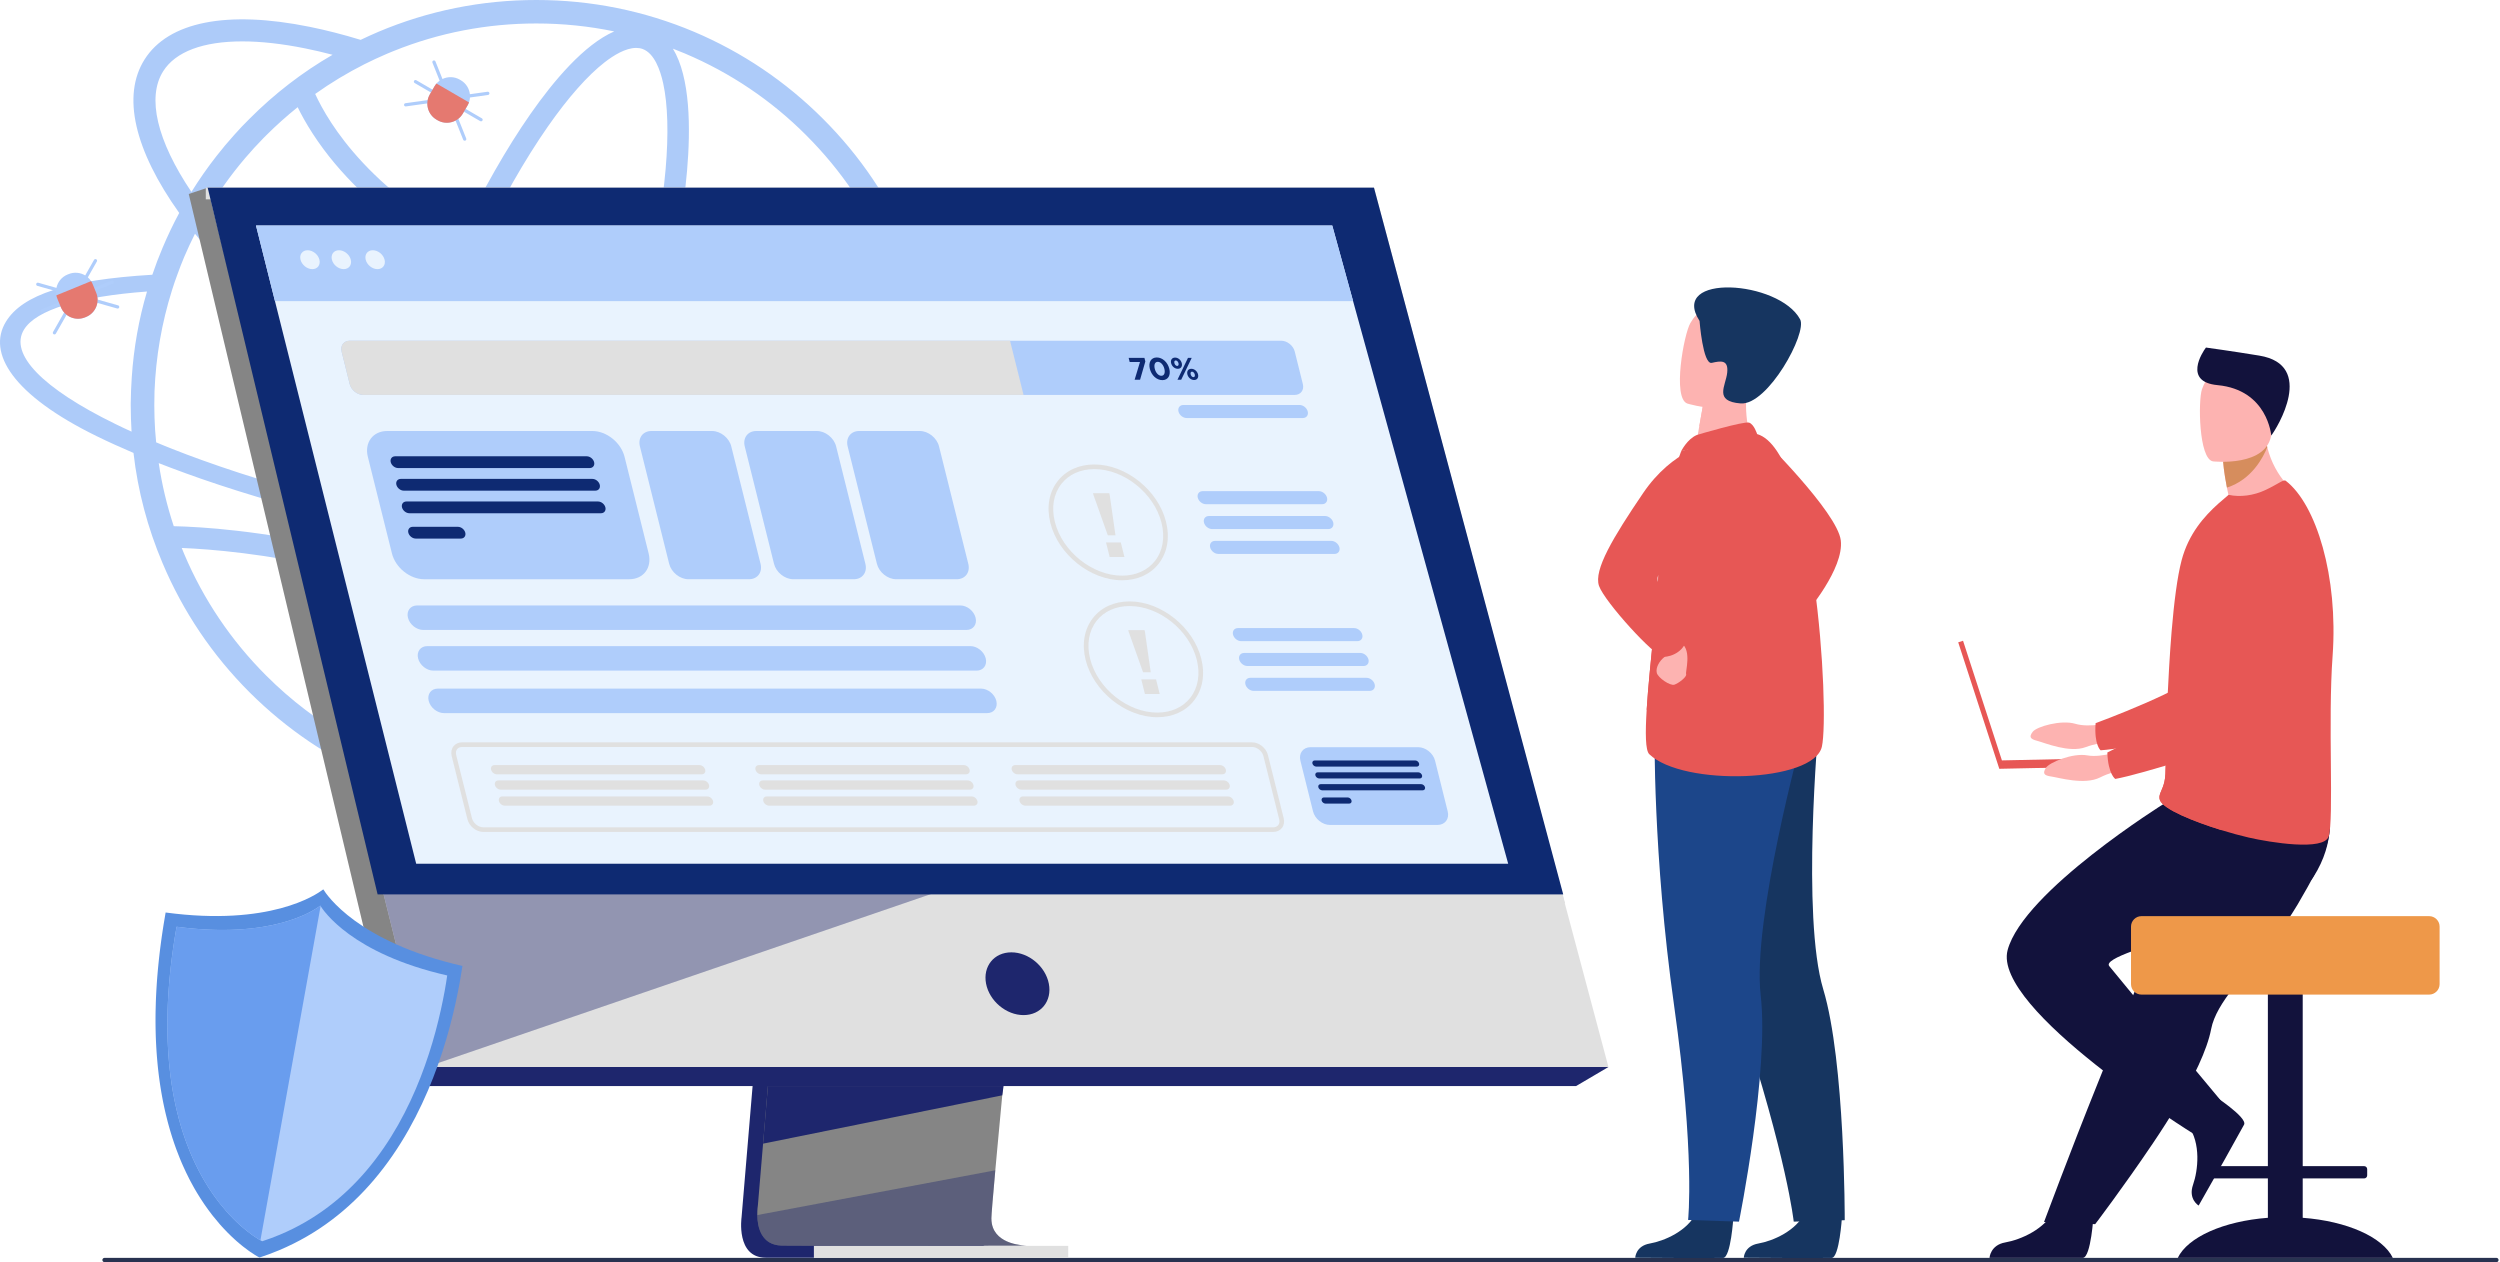 <svg fill="none" height="364" viewBox="0 0 721 364" width="721" xmlns="http://www.w3.org/2000/svg"><path d="m719.973 364h-689.831c-.338 0-.617-.279-.617-.616 0-.338.276-.617.617-.617h689.828c.337 0 .616.276.616.617.003.337-.275.616-.613.616z" fill="#283250"/><path d="m284.167 140.514-9.054-.207c2.909 3.771 3.561 7.244 1.751 10.182-1.81 2.997-6.145 5.463-12.618 7.332 4.899-13.031 7.362-26.777 7.362-40.881 0-15.792-3.089-31.112-9.205-45.511-5.876-13.923-14.31-26.453-25.056-37.169-10.746-10.746-23.246-19.18-37.169-25.085-14.428-6.086-29.748-9.175-45.511-9.175-15.795 0-31.112 3.089-45.54 9.175-1.722.741-3.444 1.515-5.106 2.315-.007.003-.01.006-.016.006-5.031-1.535-9.93-2.794-14.655-3.751-23.859-4.843-40.792-1.495-47.669 9.424-6.545 10.385-2.981 26.017 10.005 44.245 0 .003-.003.007-.003.01-1.751 3.236-3.325 6.561-4.781 10.005-1.099 2.584-2.079 5.165-2.968 7.808-24.403 1.456-37.464 5.748-42.216 13.526-5.522 9.054 2.02 21.206 26.154 33.024 3.325 1.634 6.886 3.237 10.628 4.84 1.246 10.956 4.066 21.613 8.401 31.824 5.879 13.924 14.31 26.453 25.056 37.199 10.746 10.716 23.246 19.15 37.169 25.056 14.428 6.086 29.748 9.172 45.54 9.172 15.763 0 31.083-3.089 45.511-9.172 13.923-5.909 26.423-14.34 37.169-25.056 10.451-10.451 18.734-22.623 24.581-36.1 11.903-2.463 19.743-6.322 22.858-11.431 2.171-3.532 1.902-7.45-.619-11.605zm-27.939 19.147c-7.925 1.426-17.812 2.256-29.361 2.374-17.92.22-38.5-1.197-60.188-4.056 1.826-3.975 3.613-8.057 5.358-12.231 6.729 2.252 13.261 4.036 19.491 5.299 7.135 1.449 13.648 2.164 19.462 2.164 13.624 0 23.386-3.935 28.207-11.585.793-1.26 1.439-2.597 1.938-4.011h-6.946c-.114.21-.236.42-.364.623-3.58 5.686-11.585 8.621-22.819 8.618-5.375 0-11.493-.672-18.216-2.036-5.859-1.191-12.008-2.86-18.343-4.962 1.672-4.184 3.299-8.45 4.869-12.779 4.234-11.673 7.86-23.245 10.792-34.358 13.362 1.971 27.705 2.958 42.944 2.958 9.486 0 19.327-.384 29.489-1.148 1.508 7.316 2.272 14.802 2.272 22.406-.003 14.819-2.885 29.188-8.585 42.724zm-144.704 57.975c-3.378-1.226-5.093-6.073-5.936-9.926-1.334-6.086-1.574-14.638-.698-24.725.443-5.102 1.157-10.526 2.118-16.199 13.848 3.689 27.558 8.438 40.911 14.156-3.007 5.185-6.047 9.995-9.09 14.353-5.794 8.306-11.461 14.714-16.386 18.531-3.118 2.413-7.542 5.033-10.919 3.81zm39.451-42.124c-13.976-6.024-28.345-10.998-42.855-14.841.511-2.633 1.072-5.312 1.682-8.034 4.037.918 8.129 1.807 12.271 2.659 12.126 2.479 24.223 4.588 36.063 6.29-2.344 4.853-4.738 9.506-7.161 13.926zm-26.233-24.606c-4.686-.964-9.303-1.971-13.841-3.017 2.134-8.89 4.761-18.157 7.824-27.601 15.926 9.792 32.122 17.754 47.458 23.407-1.924 4.594-3.898 9.073-5.918 13.405-11.648-1.672-23.564-3.745-35.523-6.194zm-38.897-119.994c1.013 2.079 2.417 4.656 4.306 7.575 8.05 12.444 18.685 21.462 26.187 26.836 4.309 3.086 8.906 5.948 13.779 8.578-4.446 9.693-8.683 20.035-12.578 30.774-.725 2.004-1.433 4.001-2.122 5.998-23.265-15.143-42.963-32.523-55.886-49.341-.003-.003-.003-.003-.006-.007 3.233-5.519 6.945-10.742 11.1-15.638 1.722-2.02 3.502-3.978 5.375-5.88.266-.266.505-.505.771-.77 2.889-2.886 5.922-5.594 9.077-8.126zm99.485-16.783c3.378 1.226 5.093 6.073 5.936 9.926 1.334 6.086 1.574 14.638.698 24.725-.961 11.041-3.171 23.584-6.463 36.939-3.974-.682-7.857-1.456-11.638-2.325-13.061-3.004-24.967-7.112-35.601-12.274 6.345-13.231 13.054-25.033 19.76-34.647 5.794-8.306 11.46-14.713 16.386-18.53 2.57-1.99 6.027-4.122 9.056-4.122.65-.003 1.273.092 1.866.308zm-13.277 75.2c3.87.898 7.844 1.695 11.91 2.404-2.856 10.745-6.375 21.937-10.474 33.237-1.58 4.355-3.216 8.644-4.899 12.848-15.395-5.654-31.735-13.737-47.803-23.725.83-2.426 1.686-4.863 2.571-7.303 3.807-10.499 7.939-20.602 12.274-30.066 10.923 5.293 23.101 9.513 36.421 12.605zm60.487-50.289c10.123 10.123 18.081 21.908 23.633 35.031 1.98 4.689 3.623 9.48 4.925 14.356-25.39 1.856-48.656 1.272-69.455-1.738 3.298-13.484 5.522-26.171 6.496-37.376 1.075-12.372.944-27.03-4.073-35.277 1.164.446 2.322.912 3.473 1.4 13.119 5.551 24.905 13.48 35.001 23.603zm-77.873-32.27c7.631 0 15.137.767 22.472 2.292-8.654 3.768-17.488 14.251-24.193 23.865-6.864 9.837-13.717 21.882-20.19 35.359-4.368-2.374-8.499-4.935-12.379-7.69-12.874-9.132-20.586-18.698-24.787-25.111-2.23-3.407-3.735-6.306-4.696-8.388 4.519-3.213 9.27-6.086 14.238-8.591h.003c2.023-1.02 4.086-1.977 6.178-2.873.151-.066.301-.131.456-.197.036-.016.072-.03.104-.046.446-.19.896-.374 1.345-.554.121-.049.243-.095.361-.144 13.034-5.25 26.869-7.922 41.087-7.922zm-107.614 13.786c3.581-5.686 11.585-8.618 22.82-8.618 5.375 0 11.493.672 18.216 2.036 2.551.518 5.161 1.125 7.811 1.823.003 0 .003 0 .006.003-8.726 5.047-16.74 11.221-23.951 18.462-1.515 1.486-2.968 3.027-4.394 4.63-1.781 1.961-3.473 4.007-5.106 6.086-2.614 3.325-5.017 6.798-7.244 10.362-.003.003-.003.007-.007.01-9.926-14.746-12.91-27.246-8.152-34.795zm6.083 53.515c.981-2.256 1.99-4.483 3.089-6.65 0-.003.003-.003.003-.007 13.605 17.006 33.66 34.391 57.093 49.472-3.322 10.113-6.159 20.052-8.444 29.574-17.048-4.125-32.847-8.791-46.692-13.785-2.909-1.04-5.729-2.109-8.431-3.178-1.603-.623-3.178-1.275-4.722-1.928-.236-2.374-.416-4.781-.475-7.184-.029-1.158-.059-2.286-.059-3.443 0-1.335.029-2.702.059-4.037.387-10.005 2.079-19.773 5.047-29.214.505-1.603 1.04-3.178 1.633-4.752.594-1.633 1.216-3.266 1.899-4.87zm-19.858 48.213c-21.049-10.273-30.666-20.186-26.361-27.223 3.473-5.699 16.12-9.559 35.477-10.985-2.374 8.014-3.83 16.297-4.394 24.698-.177 2.492-.266 4.988-.298 7.513v.652c0 2.525.089 5.047.236 7.542-1.603-.711-3.148-1.456-4.66-2.197zm15.969 12.618c2.85 1.069 5.758 2.138 8.759 3.178 13.782 4.778 29.233 9.214 45.763 13.153-.6 2.679-1.154 5.315-1.662 7.915-1.351-.328-2.702-.649-4.053-.957-22.849-5.201-39.996-6.26-47.944-6.437-1.968-5.929-3.417-11.995-4.332-18.186 1.154.443 2.312.888 3.469 1.334zm3.889 24.909c-.249-.59-.489-1.181-.728-1.774 8.477.341 24.194 1.626 44.268 6.194 1.436.328 2.873.669 4.305 1.02-1.033 6.027-1.797 11.785-2.266 17.196-.892 10.253-.954 22.078 1.906 30.522-8.707-4.903-16.688-10.962-23.853-18.127-10.123-10.126-18.081-21.911-23.633-35.031zm144.404 58.631c-13.599 5.758-27.998 8.67-42.869 8.67-11.457 0-22.652-1.728-33.404-5.155 8.149-4.273 16.337-14.081 22.642-23.118 3.253-4.663 6.503-9.821 9.71-15.389 18.501 8.378 36.287 18.668 52.997 30.66-2.948 1.574-5.974 3.02-9.076 4.332zm35.001-23.6c-6.089 6.105-12.795 11.411-20.036 15.881-17.553-12.828-36.306-23.81-55.843-32.697 2.685-4.922 5.332-10.119 7.919-15.546 17.884 2.371 35.077 3.791 50.774 4.161 4.096.118 8.077.118 11.933.089 10.004-.118 18.911-.712 26.541-1.781-5.348 11.07-12.503 21.105-21.288 29.893z" fill="#adcbf9"/><path d="m507.853 125.99s22.022 21.675 23.029 29.847c1.007 8.171-9.988 20.957-9.988 20.957z" fill="#e75755"/><path d="m499.904 351.106s-.715 11.523-2.945 11.687c-.295.023-11.306.023-11.306.023l-14.054-.082s.091-3.388 4.2-4.102c4.109-.715 10.985-3.604 13.474-9.034 2.617-5.709 10.631 1.508 10.631 1.508z" fill="#163560"/><path d="m531.21 351.106s-.715 11.523-2.945 11.687c-.295.023-11.306.023-11.306.023l-14.055-.082s.092-3.388 4.201-4.102c4.109-.715 10.985-3.604 13.474-9.034 2.617-5.709 10.631 1.508 10.631 1.508z" fill="#163560"/><path d="m484.338 227.273s3.676 23.508 17.389 65.241c13.713 41.734 15.583 59.805 15.583 59.805l14.71-.413s.124-45.61-6.195-66.596c-6.318-20.987-1.364-75.656-1.364-75.656z" fill="#163560"/><path d="m477.18 210.946s-.522 35.428 5.61 78.926c6.129 43.497 4.053 61.962 4.053 61.962l14.681.489s8.771-43.514 6.256-65.288c-2.515-21.773 12.015-74.708 12.015-74.708z" fill="#1c468a"/><path d="m505.6 128.04-6.926 5.128-10.008-2.105c.138-.912.8-4.696 1.4-8.122.037-.204.073-.404.109-.601.515-2.915.96-5.42.96-5.42l9.346-4.66 3.486-1.738c-.01.063-.269 3.237-.305 3.699-.656 8.231 1.938 13.819 1.938 13.819z" fill="#fdb3b1"/><path d="m489.368 125.452c.22-.092 13.612-4.043 15.068-3.564s2.315 3.295 2.315 3.295l-21.908 4.952c.003 0 1.728-3.505 4.525-4.683z" fill="#e75755"/><path d="m525.435 215.317c-2.269 10.356-40.054 11.585-49.793 2.184-1.109-1.072-1.161-6.056-.745-12.779.817-13.133 3.443-32.889 3.545-42.982.049-4.873.721-9.861 1.613-14.386 1.899-9.647 4.794-17.219 4.794-17.219s18.455-5.964 21.908-4.951c16.632 4.889 20.947 79.778 18.678 90.133z" fill="#e75755"/><path d="m474.897 204.722c.817-13.133 3.443-32.89 3.545-42.983.049-4.873.721-9.86 1.613-14.385l11.103-1.958c-.003 0 10.851 44.334-16.261 59.326z" fill="#e75755"/><path d="m480.908 186.418s.757 1.81-.833 3.024c-1.59 1.213-2.62 3.18-2.256 4.62.364 1.436 3.85 3.784 5.056 3.404 1.21-.377 3.67-2.273 3.404-3.03-.265-.758 1.653-6.657-1.292-8.926-2.941-2.269-4.079.908-4.079.908z" fill="#fdb3b1"/><path d="m493.3 127.836s-10.805 1.666-19.432 14.383c-8.628 12.713-14.304 22.163-12.714 26.748 1.591 4.58 16.075 20.474 18.573 20.474 2.499 0 6.529-1.816 6.755-5.902 0 0-10.198-15.284-8.191-17.573.859-.977 13.241-11.031 15.009-6.489 2.925 7.506 0-31.641 0-31.641z" fill="#e75755"/><path d="m502.96 114.369c-2.053 3.929-9.7 7.323-12.89 8.572.036-.203.072-.403.108-.6.515-2.915.961-5.42.961-5.42l9.345-4.66c2.066-.03 3.322.492 2.476 2.108z" fill="#fdb3b1"/><path d="m486.594 116.373s16.861 5.26 19.977-5.293c3.115-10.552 7.387-16.979-3.247-20.783s-13.923-.4-15.822 2.869c-1.895 3.272-5.213 21.567-.908 23.206z" fill="#fdb3b1"/><path d="m490.148 92.556s.974 12.667 3.522 12.094c2.548-.574 4.86-1.001 4.457 2.823-.404 3.823-3.968 8.267 3.869 8.876 7.837.61 19.284-20.32 17.163-24.249-6.126-11.326-37.881-13.353-29.011.456z" fill="#163560"/><path d="m609.138 208.33s-6.466 1.662-10.578.423c-4.112-1.24-11.188.796-12.326 2.295s-.722 2.095 1.311 2.613c2.033.519 9.238 3.591 13.973 1.811 4.735-1.778 10.909-1.843 10.909-1.843z" fill="#fdb3b1"/><path d="m665.031 152.148s-7.266 51.637-19.294 56.264c-5.935 2.282-32.172 7.456-39.93 7.974 0 0-1.902-1.541-1.436-7.82 0 0 27.485-10.09 31.391-15.579 5.81-8.169-3.607-33.366 3.685-41.035 7.287-7.67 19.57-10.969 25.584.196z" fill="#e75755"/><path d="m664.103 351.211v-11.356h17.724c.479 0 .869-.39.869-.869v-1.803c0-.479-.39-.869-.869-.869h-17.724v-64.091c0-1.797-1.472-3.269-3.269-3.269h-3.509c-1.797 0-3.269 1.472-3.269 3.269v64.091h-17.724c-.479 0-.869.39-.869.869v1.803c0 .479.39.869.869.869h17.724v11.356c-12.825.971-23.098 5.588-25.984 11.556h62.012c-2.879-5.968-13.153-10.589-25.981-11.556z" fill="#12123c"/><path d="m662.585 260.94c-2.118 3.594-4.571 6.965-7.096 10.155-7.808 9.857-16.311 17.986-17.79 25.669-.295 1.531-.76 3.181-1.373 4.919-.62 1.761-1.384 3.61-2.266 5.522-3.316 7.198-8.27 15.264-13.215 22.593-8.552 12.674-16.596 23.249-16.596 23.249l-14.749-.629c.59-1.479 7.023-18.977 15.628-40.363 3.495-8.68 7.211-17.914 10.795-26.82.479-1.191.954-2.374 1.43-3.548 1.095-2.725 2.174-5.408 3.226-8.021 8.08-20.081 14.517-36.071 14.517-36.071s32.296-12.234 35.651-4.305c2.764 6.539.511 12.939-8.162 27.65z" fill="#12123c"/><path d="m603.787 350.365s-.722 12.228-3.076 12.405c-.315.023-26.938 0-26.938 0s.213-3.698 4.551-4.453c4.339-.757 11.602-3.807 14.232-9.542 2.767-6.037 11.231 1.59 11.231 1.59z" fill="#12123c"/><path d="m637.939 315.593s10.26 6.591 9.263 8.733c-.131.285-5.8 10.437-5.8 10.437l-7.313 12.92s-3.076-1.83-1.62-5.985c1.456-4.158 2.335-11.985-1.393-17.077-3.922-5.355 6.863-9.028 6.863-9.028z" fill="#12123c"/><path d="m624.314 231.65s-40.792 25.391-45.317 42.36c-4.526 16.97 53.925 53.171 53.925 53.171s6.411-5.656 7.542-9.804c0 0-26.42-31.654-32.152-38.75-3.519-4.358 52.043-15.084 58.831-25.643 6.788-10.558 4.358-19.442 4.358-19.442z" fill="#12123c"/><path d="m700.564 264.216h-82.965c-1.66 0-3.017 1.357-3.017 3.017v16.592c0 1.659 1.357 3.017 3.017 3.017h82.965c1.659 0 3.017-1.358 3.017-3.017v-16.592c0-1.66-1.358-3.017-3.017-3.017z" fill="#ee9849"/><path d="m662.437 142.406s-16.097 8.998-25.81 6.486c0 0 2.197-3.128 6.175-5.594-.213-.944-.397-1.833-.558-2.663-.928-4.741-1.095-7.502-1.095-7.502l7.418-6.647c2.052.436 3.967.843 4.987 1.056.095.488.2.964.322 1.433 2.311 9.23 8.561 13.431 8.561 13.431z" fill="#fdb3b1"/><path d="m672.724 189.15c-1.391 18.711.439 47.164-1.138 52.092-1.364 4.253-16.881 1.725-23.075.305-2.292-.528-5.07-1.275-7.936-2.164-8.001-2.479-16.717-6.014-17.655-8.64-.032-.102-.065-.204-.085-.302 0-.003 0-.003 0-.003-.016-.066-.026-.135-.036-.197-.043-.308-.016-.6.053-.899.311-1.337 1.511-2.787 1.652-6.102.158-3.699.135-8.057.276-12.743.006-.528.013-1.105.072-1.629l.003-.194c.003-.102.003-.2.007-.298.134-5.224.41-10.72.724-16.166.2-3.424.437-6.814.702-10.061.699-8.381 1.64-15.835 2.882-20.544 2.034-7.683 6.519-12.69 10.602-16.362l2.951-2.532c3.296.721 7.191.243 10.713-1.426 3.81-1.81 5.129-3.106 5.791-2.617 8.804 6.794 15.14 27.61 13.497 50.482z" fill="#e75755"/><path d="m640.572 239.383c-8.001-2.479-16.717-6.014-17.655-8.641-.033-.101-.065-.203-.085-.301 0-.004 0-.004 0-.004 0-.065-.013-.131-.036-.196-.043-.309-.017-.6.052-.899.312-1.338 1.512-2.787 1.653-6.102.157-3.699.134-8.057.275-12.743.007-.528.013-1.105.073-1.63l.003-.193c.003-.102.003-.2.006-.299l30.221-13.703s1.741 24.354-14.507 44.711z" fill="#e75755"/><path d="m653.876 128.975c-1.099 2.774-4.385 9.316-11.628 11.657-.928-4.742-1.096-7.503-1.096-7.503l7.418-6.647c2.053.437 3.968.843 4.987 1.056.092.495.197.971.319 1.437z" fill="#d68d5d"/><path d="m638.218 133.06s15.913 1.794 16.881-8.132c.964-9.929 3.669-16.383-6.45-17.947-10.12-1.564-12.468 2.03-13.596 5.267-1.131 3.233-.951 20.091 3.165 20.812z" fill="#fdb3b1"/><path d="m655.026 125.613s-1.01-13.178-15.497-14.543c-9.922-.934-4.39-9.476-3.331-10.837 0 0 7.601 1.043 15.395 2.328 16.357 2.702 5.04 21 3.433 23.052z" fill="#12123c"/><path d="m616.789 218.456-39.435.842-11.212-34.506-1.393.453 11.85 36.477 40.242-.86z" fill="#e75755"/><path d="m612.467 216.269s-6.244 2.364-10.467 1.587c-4.224-.778-11.031 2.023-11.999 3.64-.967 1.616-.485 2.16 1.594 2.452 2.079.289 9.575 2.551 14.087.259 4.509-2.288 10.641-3.033 10.641-3.033z" fill="#fdb3b1"/><path d="m661.827 154.267s-1.528 52.125-12.975 58.047c-5.647 2.922-31.152 10.956-38.809 12.33 0 0-2.059-1.325-2.292-7.615 0 0 26.207-13.06 29.483-18.943 4.876-8.759-7.263-32.765-.863-41.193 6.401-8.427 18.246-13.06 25.456-2.626z" fill="#e75755"/><path d="m230.041 158.762-16.172 192.285s-1.696 11.658 6.974 11.677c14.255.033 70.954 0 70.954 0s-10.729-2.426-10.598-7.886c.154-6.434 18.901-197.896 18.901-197.896z" fill="#1e266d"/><path d="m296.398 359.235c-2.804.01-56.959.177-70.839 0-6.05-.075-7.113-5.378-7.162-8.811-.026-1.646.184-2.863.184-2.863l.419-4.997 1.073-12.739.947-11.254 1.217-14.461 1.026-12.205 11.49-136.632 70.059-1.816s-7.896 80.125-13.48 138.448c-.623 6.499-1.217 12.729-1.765 18.546-.177 1.856-.347 3.673-.515 5.441-.518 5.518-.99 10.585-1.403 15.061-.216 2.357-.416 4.548-.6 6.558-.712 7.867-1.131 12.887-1.135 13.844-.003.558.046 1.076.138 1.558 1.148 6.122 9.293 6.322 10.346 6.322z" fill="#858585"/><path d="m59.897 54.128 39.389 158.228 5.394 21.669 18.347 73.698h340.849l-67.622-253.595z" fill="#e0e0e0"/><path d="m59.894 54.129-5.456 1.82 61.333 257.28 7.257-5.505z" fill="#858585"/><path d="m115.77 313.229h338.751l9.355-5.505h-340.849z" fill="#1e266d"/><path d="m308.072 359.314h-73.345v3.486h73.345z" fill="#e0e0e0"/><path d="m447.362 260.996-55.305-203.513h-332.708v-3.355h336.905l55.122 206.415z" fill="#e0e0e0"/><path d="m289.43 313.226-.381 2.666-68.976 13.933.947-11.254.45-5.345z" fill="#1e266d"/><path d="m296.398 359.235c-2.804.01-56.959.177-70.839 0-6.05-.075-7.113-5.377-7.162-8.811l68.652-12.916c-.712 7.866-1.131 12.887-1.135 13.844-.003.558.046 1.076.138 1.558 1.148 6.125 9.293 6.325 10.346 6.325z" fill="#1e266d" opacity=".4"/><path d="m272.759 256.385-149.732 51.338-18.347-73.698z" fill="#1e266d" opacity=".4"/><path d="m59.894 54.128h336.36l54.575 203.812h-341.929z" fill="#0e2a72"/><path d="m302.487 283.704c-.97-4.998-5.81-9.051-10.808-9.051-4.997 0-8.263 4.053-7.293 9.051.971 4.997 5.811 9.05 10.808 9.05 5.001 0 8.264-4.053 7.293-9.05z" fill="#1e266d"/><path d="m434.964 249.106h-314.934l-35.664-142.078-2.735-10.897-2.332-9.293-5.473-21.793h310.396l6.007 21.793 2.561 9.293 3.004 10.897z" fill="#e9f3fe"/><path d="m390.23 86.838h-310.93l-5.473-21.793h310.396z" fill="#afcdfb"/><path d="m88.714 72.17c-1.505 0-2.42 1.22-2.046 2.725.374 1.505 1.899 2.725 3.404 2.725s2.42-1.22 2.046-2.725c-.374-1.505-1.899-2.725-3.404-2.725z" fill="#e9f3fe"/><path d="m97.764 72.17c-1.505 0-2.42 1.22-2.046 2.725.374 1.505 1.899 2.725 3.404 2.725 1.505 0 2.42-1.22 2.046-2.725-.374-1.505-1.898-2.725-3.404-2.725z" fill="#e9f3fe"/><path d="m110.914 74.895c-.374-1.505-1.899-2.725-3.404-2.725s-2.42 1.22-2.046 2.725c.374 1.505 1.899 2.725 3.404 2.725 1.508 0 2.423-1.22 2.046-2.725z" fill="#e9f3fe"/><path d="m336.285 150.493c-2.272-9.119-11.549-16.54-20.678-16.54-4.401 0-8.152 1.699-10.562 4.781-2.509 3.214-3.263 7.503-2.122 12.08 2.273 9.12 11.549 16.537 20.678 16.537 4.401 0 8.152-1.699 10.563-4.781 2.508-3.21 3.262-7.499 2.121-12.077zm-3.174 11.257c-2.151 2.752-5.529 4.27-9.51 4.27-8.551 0-17.245-6.965-19.379-15.527-1.04-4.171-.374-8.053 1.879-10.933 2.151-2.751 5.528-4.269 9.509-4.269 8.552 0 17.248 6.965 19.38 15.527 1.039 4.167.37 8.05-1.879 10.932z" fill="#e0e0e0"/><path d="m321.703 154.388-1.663-11.624-.131-.528h-4.682l.134.528 4.132 11.624z" fill="#e0e0e0"/><path d="m318.981 156.438 1.046 4.21h4.263l-1.049-4.21z" fill="#e0e0e0"/><path d="m346.45 189.987c-2.272-9.12-11.549-16.54-20.678-16.54-4.4 0-8.152 1.698-10.562 4.781-2.508 3.213-3.263 7.502-2.121 12.08 2.272 9.119 11.549 16.54 20.678 16.54 4.4 0 8.152-1.699 10.562-4.781 2.512-3.214 3.263-7.503 2.121-12.08zm-3.174 11.257c-2.151 2.751-5.528 4.269-9.509 4.269-8.552 0-17.245-6.964-19.38-15.526-1.039-4.171-.374-8.054 1.879-10.933 2.151-2.751 5.529-4.269 9.509-4.269 8.552 0 17.245 6.965 19.38 15.526 1.04 4.168.374 8.051-1.879 10.933z" fill="#e0e0e0"/><path d="m331.868 193.882-1.659-11.624-.131-.528h-4.683l.131.528 4.135 11.624z" fill="#e0e0e0"/><path d="m329.146 195.932 1.05 4.211h4.259l-1.049-4.211z" fill="#e0e0e0"/><path d="m381.301 145.414c1.036 0 1.669-.846 1.413-1.882-.259-1.037-1.314-1.883-2.351-1.883h-33.516c-1.036 0-1.672.846-1.413 1.883.259 1.036 1.315 1.882 2.351 1.882z" fill="#afcdfb"/><path d="m377.153 118.679c-.259-1.037-1.315-1.883-2.351-1.883h-33.516c-1.036 0-1.669.846-1.414 1.883.259 1.036 1.315 1.882 2.352 1.882h33.516c1.036 0 1.672-.846 1.413-1.882z" fill="#afcdfb"/><path d="m383.092 152.585c1.036 0 1.669-.846 1.413-1.882-.259-1.036-1.315-1.882-2.351-1.882h-33.516c-1.036 0-1.673.846-1.414 1.882s1.315 1.882 2.352 1.882z" fill="#afcdfb"/><path d="m386.289 157.871c-.259-1.036-1.315-1.882-2.351-1.882h-33.516c-1.037 0-1.669.846-1.414 1.882.256 1.037 1.315 1.883 2.351 1.883h33.516c1.037 0 1.673-.846 1.414-1.883z" fill="#afcdfb"/><path d="m391.47 184.908c1.036 0 1.669-.847 1.413-1.883-.259-1.036-1.315-1.882-2.351-1.882h-33.516c-1.036 0-1.669.846-1.413 1.882.259 1.036 1.315 1.883 2.351 1.883z" fill="#afcdfb"/><path d="m393.257 192.076c1.036 0 1.669-.846 1.413-1.882-.259-1.036-1.315-1.882-2.351-1.882h-33.516c-1.036 0-1.672.846-1.413 1.882s1.315 1.882 2.351 1.882z" fill="#afcdfb"/><path d="m396.457 197.365c-.259-1.036-1.315-1.882-2.351-1.882h-33.516c-1.036 0-1.669.846-1.413 1.882.259 1.036 1.315 1.882 2.351 1.882h33.516c1.036 0 1.672-.849 1.413-1.882z" fill="#afcdfb"/><path d="m375.743 110.769-2.338-9.381c-.43-1.722-2.187-3.129-3.909-3.129h-268.633c-1.721 0-2.777 1.407-2.348 3.129l2.338 9.381c.429 1.722 2.187 3.128 3.908 3.128h268.633c1.722 0 2.778-1.41 2.348-3.128z" fill="#afcdfb"/><path d="m291.293 98.256 3.899 15.638h-190.429c-1.722 0-3.48-1.407-3.909-3.128l-2.338-9.382c-.43-1.721.63-3.128 2.348-3.128z" fill="#e0e0e0"/><path d="m325.5 103.201.298 1.2h2.975l-1.551 5.122h1.57l1.522-5.276-.262-1.046z" fill="#0e2a72"/><path d="m333.613 103.093c-1.679 0-2.46 1.436-2.004 3.269.462 1.853 1.928 3.269 3.617 3.269s2.459-1.436 2.004-3.269c-.463-1.853-1.948-3.269-3.617-3.269zm1.315 5.282c-.84 0-1.607-.859-1.892-2.013-.292-1.174.039-2.013.872-2.013s1.607.865 1.895 2.013c.289 1.164-.033 2.013-.875 2.013z" fill="#0e2a72"/><path d="m345.516 107.979c-.226-.902-1.017-1.617-1.932-1.617-.921 0-1.364.722-1.141 1.617.227.902 1.017 1.617 1.932 1.617.921 0 1.361-.732 1.141-1.617zm-1.328.797c-.361 0-.689-.371-.794-.794-.108-.433 0-.793.381-.793.36 0 .688.37.793.793s0 .794-.38.794z" fill="#0e2a72"/><path d="m342.617 103.201-3.04 6.322h1.076l3.04-6.322z" fill="#0e2a72"/><path d="m340.823 104.746c-.226-.902-1.016-1.617-1.931-1.617-.921 0-1.364.721-1.141 1.617.226.901 1.016 1.616 1.928 1.616.925 0 1.367-.731 1.144-1.616zm-2.121 0c-.108-.433 0-.794.38-.794.361 0 .689.371.794.794s0 .793-.381.793c-.36 0-.688-.37-.793-.793z" fill="#0e2a72"/><path d="m278.707 181.681c1.951 0 3.138-1.581 2.653-3.535-.486-1.951-2.463-3.535-4.414-3.535h-156.641c-1.951 0-3.138 1.58-2.653 3.535.486 1.951 2.463 3.535 4.414 3.535z" fill="#afcdfb"/><path d="m281.632 193.41c1.951 0 3.138-1.58 2.653-3.535-.486-1.951-2.463-3.535-4.414-3.535h-156.641c-1.951 0-3.138 1.584-2.653 3.535.486 1.951 2.463 3.535 4.414 3.535z" fill="#afcdfb"/><path d="m287.341 202.129c-.486-1.951-2.463-3.535-4.414-3.535h-156.641c-1.951 0-3.138 1.581-2.653 3.535.486 1.951 2.463 3.535 4.414 3.535h156.641c1.951 0 3.138-1.584 2.653-3.535z" fill="#afcdfb"/><path d="m192.99 162.609c.614 2.453 3.096 4.44 5.549 4.44h17.471c2.453 0 3.945-1.987 3.335-4.44l-8.444-33.87c-.613-2.453-3.096-4.44-5.548-4.44h-17.471c-2.453 0-3.945 1.987-3.335 4.44z" fill="#afcdfb"/><path d="m223.227 162.609c.613 2.453 3.096 4.44 5.549 4.44h17.471c2.453 0 3.945-1.987 3.335-4.44l-8.444-33.87c-.613-2.453-3.096-4.44-5.548-4.44h-17.472c-2.452 0-3.945 1.987-3.335 4.44z" fill="#afcdfb"/><path d="m252.903 162.609c.614 2.453 3.096 4.44 5.549 4.44h17.471c2.453 0 3.945-1.987 3.335-4.44l-8.444-33.87c-.613-2.453-3.095-4.44-5.548-4.44h-17.472c-2.452 0-3.944 1.987-3.334 4.44z" fill="#afcdfb"/><path d="m187.068 159.609-6.948-27.867c-1.027-4.112-5.188-7.443-9.3-7.443h-59.149c-4.112 0-6.614 3.331-5.587 7.443l6.948 27.867c1.026 4.112 5.188 7.443 9.3 7.443h59.149c4.108 0 6.61-3.335 5.587-7.443z" fill="#afcdfb"/><path d="m170.072 134.986c.932 0 1.505-.764 1.273-1.695-.233-.932-1.184-1.696-2.119-1.696h-55.266c-.931 0-1.505.764-1.272 1.696.232.931 1.183 1.695 2.118 1.695z" fill="#0e2a72"/><path d="m171.699 141.505c.931 0 1.505-.764 1.272-1.695-.233-.932-1.184-1.696-2.118-1.696h-55.267c-.931 0-1.505.764-1.272 1.696.233.931 1.184 1.695 2.118 1.695z" fill="#0e2a72"/><path d="m174.594 146.325c-.233-.931-1.184-1.695-2.118-1.695h-55.267c-.931 0-1.505.764-1.272 1.695s1.184 1.695 2.118 1.695h55.267c.934 0 1.505-.76 1.272-1.695z" fill="#0e2a72"/><path d="m132.07 151.933h-13.037c-.932 0-1.505.764-1.273 1.695.233.931 1.184 1.695 2.119 1.695h13.037c.932 0 1.506-.764 1.273-1.695-.233-.935-1.187-1.695-2.119-1.695z" fill="#0e2a72"/><path d="m417.519 234.009-3.643-14.615c-.538-2.158-2.722-3.906-4.879-3.906h-31.028c-2.157 0-3.469 1.748-2.931 3.906l3.643 14.615c.538 2.157 2.722 3.905 4.879 3.905h31.024c2.158-.003 3.473-1.751 2.935-3.905z" fill="#afcdfb"/><path d="m408.603 221.092c.489 0 .79-.4.666-.888-.122-.489-.623-.889-1.112-.889h-28.991c-.488 0-.79.4-.669.889.122.488.624.888 1.112.888z" fill="#0e2a72"/><path d="m409.456 224.512c.488 0 .79-.4.669-.889-.122-.489-.624-.889-1.112-.889h-28.991c-.489 0-.79.4-.669.889s.623.889 1.112.889z" fill="#0e2a72"/><path d="m410.974 227.04c-.121-.489-.623-.889-1.112-.889h-28.991c-.488 0-.79.4-.665.889.121.489.62.889 1.111.889h28.991c.489 0 .79-.4.666-.889z" fill="#0e2a72"/><path d="m388.669 229.981h-6.84c-.489 0-.79.4-.669.889s.623.889 1.112.889h6.84c.489 0 .79-.4.669-.889s-.623-.889-1.112-.889z" fill="#0e2a72"/><g fill="#e0e0e0"><path d="m202.379 223.313c.738 0 1.183-.597 1-1.332-.184-.734-.928-1.331-1.666-1.331h-59.083c-.735 0-1.184.597-1.001 1.331.184.738.928 1.332 1.666 1.332z"/><path d="m203.484 227.736c.738 0 1.184-.597 1-1.331-.184-.738-.928-1.332-1.666-1.332h-59.083c-.735 0-1.184.597-1 1.332.183.737.928 1.331 1.665 1.331z"/><path d="m203.972 229.693h-59.083c-.738 0-1.184.597-1 1.332.183.734.928 1.331 1.666 1.331h59.083c.738 0 1.184-.597 1-1.331-.187-.735-.931-1.332-1.666-1.332z"/><path d="m278.628 223.312c.735 0 1.184-.597 1-1.331-.183-.735-.928-1.332-1.665-1.332h-59.084c-.738 0-1.184.597-1 1.332.184.738.928 1.331 1.666 1.331z"/><path d="m279.733 227.736c.735 0 1.184-.597 1.001-1.331-.184-.738-.928-1.332-1.666-1.332h-59.084c-.734 0-1.183.597-1 1.332.184.737.928 1.331 1.666 1.331z"/><path d="m280.219 229.693h-59.084c-.737 0-1.183.597-1 1.332.184.734.928 1.331 1.666 1.331h59.083c.738 0 1.184-.597 1-1.331-.183-.735-.928-1.332-1.665-1.332z"/><path d="m352.533 223.312c.738 0 1.184-.597 1-1.331-.183-.735-.928-1.332-1.665-1.332h-59.084c-.738 0-1.184.597-1 1.332.184.738.928 1.331 1.666 1.331z"/><path d="m353.635 227.736c.738 0 1.184-.597 1-1.331-.183-.738-.928-1.332-1.665-1.332h-59.084c-.738 0-1.184.597-1 1.332.184.737.928 1.331 1.666 1.331z"/><path d="m355.79 231.025c-.184-.738-.928-1.332-1.666-1.332h-59.084c-.734 0-1.183.597-1 1.332.184.734.928 1.331 1.666 1.331h59.083c.735.003 1.184-.594 1.001-1.331z"/><path d="m367.221 239.931h-227.848c-2.013 0-4.056-1.63-4.558-3.633l-4.551-18.249c-.259-1.039-.072-2.066.515-2.817.574-.737 1.456-1.141 2.482-1.141h227.847c2.014 0 4.057 1.63 4.558 3.634l4.552 18.248c.259 1.039.072 2.066-.515 2.817-.577.738-1.459 1.141-2.482 1.141zm-233.96-24.505c-.603 0-1.112.223-1.43.63-.337.429-.433 1.023-.272 1.669l4.552 18.248c.354 1.42 1.846 2.623 3.259 2.623h227.847c.604 0 1.112-.223 1.43-.629.338-.43.433-1.023.272-1.669l-4.551-18.249c-.354-1.42-1.847-2.623-3.26-2.623z"/></g><path d="m141.151 26.856c-.037-.256-.273-.436-.528-.4l-5.109.715c-.184-1.623-1.099-3.145-2.61-4.024l-.309-.18c-1.58-.918-3.446-.921-4.987-.184l-2.02-5.063c-.095-.239-.371-.357-.61-.262-.24.095-.358.367-.262.61l2.075 5.201c-.328.236-.633.508-.902.82-.213.246-.406.515-.577.807l-.56.967c-2.65-1.541-4.627-2.689-4.696-2.728-.223-.131-.512-.052-.64.171-.131.223-.052.512.171.639.069.039 2.046 1.187 4.696 2.728l-.318.548c-.305.525-.509 1.082-.617 1.646l-6.42.898c-.256.036-.437.272-.4.528.032.233.232.403.462.403.023 0 .043 0 .065-.003l6.195-.866c-.02 1.859.931 3.679 2.646 4.676l.308.18c1.646.958 3.604.925 5.178.092l2.204 5.522c.072.184.249.295.436.295.059 0 .118-.01.174-.033.239-.095.357-.367.262-.61l-2.273-5.696c.512-.403.958-.905 1.302-1.498l.318-.548c2.699 1.567 4.696 2.728 4.696 2.728.075.043.154.062.236.062.161 0 .318-.085.407-.233.131-.223.052-.512-.171-.639 0 0-2-1.161-4.696-2.728l.561-.967c.171-.292.308-.594.417-.898.164-.462.255-.941.288-1.417l5.217-.728c.25-.039.427-.275.391-.531z" fill="#afcdfb"/><path d="m134.832 30.431-1.351 2.325c-1.473 2.535-4.748 3.404-7.283 1.931l-.308-.18c-2.535-1.472-3.404-4.748-1.932-7.283l1.351-2.325c.171-.292.361-.561.577-.807l9.366 5.44c-.112.305-.25.607-.42.898z" fill="#e57970"/><path d="m34.047 88.064-5.899-1.672c-.007-.653-.134-1.312-.394-1.948l-.239-.587 5.027-2.059c.239-.098.354-.371.256-.61-.098-.239-.371-.354-.61-.256l-5.027 2.059-.423-1.033c-.128-.311-.282-.607-.459-.879-.269-.413-.587-.777-.948-1.092l2.604-4.578c.128-.226.049-.511-.177-.639s-.512-.049-.639.177l-2.548 4.486c-1.397-.846-3.161-1.046-4.781-.384l-.331.134c-1.692.692-2.833 2.171-3.187 3.843l-5.243-1.489c-.249-.072-.508.075-.581.325-.072.249.075.508.325.58l5.388 1.528c-.013.403.016.81.102 1.216.062.321.161.636.289.948l.423 1.033-5.027 2.059c-.239.098-.354.371-.256.613.075.18.249.292.433.292.059 0 .118-.01.177-.036l5.027-2.059.239.587c.23.561.548 1.062.928 1.495l-3.204 5.637c-.128.226-.049.512.177.639.072.043.154.062.233.062.164 0 .321-.085.407-.236l3.092-5.437c1.462 1.148 3.486 1.505 5.319.754l.331-.135c1.761-.721 2.932-2.292 3.23-4.05l5.719 1.623c.043.013.085.016.128.016.203 0 .394-.134.453-.341.062-.259-.082-.518-.331-.59z" fill="#afcdfb"/><path d="m26.732 81.956 1.02 2.489c1.112 2.712-.2 5.84-2.912 6.952l-.331.134c-2.712 1.112-5.84-.2-6.952-2.912l-1.02-2.489c-.128-.311-.223-.63-.289-.948l10.021-4.106c.18.272.335.567.462.879z" fill="#e57970"/><path d="m93.236 256.487c-.036.026-.079.059-.131.098-1.964 1.505-15.327 10.618-45.34 6.581-.203 1.155-.397 2.299-.574 3.427-.088.564-.18 1.128-.262 1.686-.085.55-.164 1.101-.243 1.649l-.007.029c-.079.551-.154 1.092-.226 1.64-.075.544-.144 1.085-.213 1.63-.069.538-.131 1.069-.197 1.6l-.003.026c-.059.528-.121 1.056-.177 1.581-.059.524-.112 1.049-.164 1.574-.052.521-.105 1.039-.151 1.557-.049.515-.092 1.027-.134 1.538-.033.374-.062.745-.092 1.115-.026.305-.049.613-.066.915-.02.259-.036.518-.052.777-.01.135-.02.272-.026.407-.026.433-.056.865-.079 1.295-.026.459-.049.922-.072 1.381-.003.088-.006.173-.013.262-.013.344-.029.685-.043 1.023-.01.269-.023.534-.029.803-.03.86-.049 1.706-.066 2.548-.007.387-.013.771-.016 1.151-.003.453-.007.899-.007 1.345v.105c.003.436.003.869.007 1.298 0 .358.007.715.013 1.069.003.305.01.607.02.908.003.105.003.214.006.319.01.314.02.626.026.937.01.335.023.666.036.997.016.358.033.712.049 1.066.016.416.039.823.066 1.236.003.036.003.076.007.112.023.403.049.803.075 1.2.029.42.059.836.092 1.249s.066.827.102 1.233c.033.41.072.817.112 1.217.039.387.075.764.118 1.147.003.046.01.092.013.138.039.371.082.738.128 1.102.046.387.095.77.144 1.157 0 .01.003.02.003.03.052.38.098.757.154 1.135.052.377.105.754.164 1.128 0 .009.003.019.003.029.056.364.115.728.171 1.089.003.006.003.013.003.019.059.368.121.732.184 1.096.062.367.128.731.194 1.092.082.442.164.882.249 1.318.056.272.108.544.164.813.069.341.141.676.213 1.007.01.042.02.088.029.131.066.315.138.626.207.934.075.341.154.679.239 1.017.164.692.335 1.374.511 2.043.079.308.161.607.246.908.085.318.174.63.262.941.062.23.131.456.197.682.062.227.131.446.2.673.052.177.108.35.161.528.095.308.19.609.282.911.197.603.397 1.197.597 1.781.098.292.203.583.305.869.105.288.207.573.312.855.288.774.58 1.532.882 2.273.089.223.18.439.272.659.131.315.262.63.397.941.105.243.21.485.321.725.58 1.305 1.177 2.554 1.79 3.748.121.236.243.466.364.698.289.548.58 1.082.876 1.61.102.184.206.368.311.551.098.171.197.341.295.505.115.197.23.391.341.581.266.439.528.869.794 1.288.088.148.184.292.275.433.289.453.58.892.872 1.325.102.157.207.308.312.459.685.997 1.371 1.935 2.056 2.82.125.164.256.328.38.485.662.837 1.315 1.62 1.961 2.358.207.233.41.466.617.689.016.016.036.036.052.056.121.131.243.268.367.396.731.791 1.449 1.519 2.141 2.181.115.111.23.22.344.328.226.216.453.423.675.626.213.194.42.381.623.561.01.006.02.02.029.026.203.177.403.351.597.515.338.285.662.554.981.81.088.069.174.138.262.21.574.456 1.112.856 1.603 1.206.148.105.295.207.433.305.41.282.784.528 1.112.735.098.066.194.125.285.18.203.125.38.233.534.325.036.02.069.039.102.056.036.023.066.042.098.059.361.21.561.305.561.305 1.918-.623 3.774-1.312 5.571-2.066 11.352-4.752 20.33-11.966 27.436-20.328.02-.022.04-.042.053-.068 15.294-18.029 21.872-41.36 24.678-56.808.309-1.712.574-3.325.801-4.824-30.162-6.863-39.189-20.527-40.137-22.091z" fill="#588fe0"/><path d="m128.26 285.71c-2.561 14.084-8.555 35.353-22.501 51.791-.013.023-.033.039-.049.062-6.48 7.621-14.665 14.199-25.013 18.531-1.64.688-3.332 1.315-5.079 1.885 0 0-.18-.085-.511-.275-.029-.017-.059-.036-.092-.056-.029-.016-.062-.033-.095-.053-.144-.082-.305-.183-.489-.295-.082-.049-.171-.105-.259-.164-.298-.187-.639-.409-1.013-.669-.125-.088-.259-.183-.394-.278-.449-.322-.938-.686-1.462-1.102-.082-.062-.161-.128-.239-.19-.288-.233-.587-.479-.892-.738-.177-.151-.357-.308-.544-.469-.01-.007-.02-.016-.029-.023-.187-.164-.374-.334-.571-.511-.203-.184-.41-.374-.617-.571-.105-.098-.21-.197-.315-.298-.63-.607-1.285-1.269-1.951-1.991-.112-.118-.223-.243-.335-.361-.016-.019-.033-.036-.049-.052-.187-.207-.374-.416-.561-.63-.59-.672-1.187-1.39-1.787-2.151-.115-.147-.233-.295-.348-.442-.623-.807-1.249-1.663-1.872-2.571-.095-.138-.19-.276-.282-.42-.266-.393-.531-.794-.793-1.207-.082-.128-.167-.262-.249-.396-.243-.384-.482-.774-.725-1.174-.102-.174-.207-.351-.312-.528-.088-.151-.177-.309-.269-.463-.095-.167-.194-.334-.285-.501-.269-.482-.534-.971-.8-1.469-.112-.21-.22-.42-.331-.637-.557-1.088-1.102-2.226-1.633-3.416-.098-.22-.197-.44-.292-.663-.125-.282-.243-.567-.364-.856-.085-.2-.167-.4-.249-.603-.275-.676-.544-1.364-.803-2.069-.095-.256-.19-.518-.285-.781-.095-.262-.187-.524-.279-.793-.184-.535-.367-1.076-.544-1.623-.085-.273-.174-.551-.259-.83-.049-.161-.102-.321-.147-.482-.062-.203-.125-.407-.184-.613-.062-.207-.121-.413-.18-.623-.082-.286-.161-.568-.239-.856-.075-.276-.151-.551-.223-.83-.161-.61-.318-1.233-.466-1.862-.075-.309-.147-.613-.216-.925-.062-.282-.128-.567-.19-.853-.01-.039-.02-.078-.026-.118-.066-.301-.131-.606-.194-.918-.052-.246-.098-.495-.151-.741-.079-.397-.154-.797-.226-1.203-.059-.328-.121-.659-.177-.994-.056-.331-.115-.662-.167-.997 0-.006 0-.01-.003-.016-.052-.331-.105-.659-.154-.994 0-.01-.003-.019-.003-.026-.052-.341-.102-.685-.151-1.026-.049-.345-.095-.689-.141-1.037 0-.009-.003-.019-.003-.026-.046-.351-.088-.701-.131-1.056-.039-.334-.079-.665-.115-1.006-.003-.043-.01-.082-.013-.125-.039-.348-.075-.692-.108-1.046-.036-.367-.072-.738-.102-1.108-.033-.371-.066-.748-.095-1.125s-.056-.754-.082-1.138c-.023-.364-.049-.728-.069-1.095-.003-.033-.003-.069-.006-.102-.023-.374-.043-.747-.059-1.125-.016-.321-.029-.646-.046-.97-.01-.302-.023-.604-.033-.908-.01-.286-.016-.571-.026-.856-.003-.095-.003-.194-.006-.289-.007-.272-.016-.551-.016-.826-.007-.322-.01-.646-.013-.974-.007-.394-.007-.787-.007-1.184 0-.033 0-.062 0-.095 0-.407.003-.813.007-1.226.003-.348.01-.699.016-1.05.013-.767.033-1.538.059-2.321.006-.243.016-.486.026-.732.013-.308.026-.616.039-.931.003-.082.006-.161.01-.239.02-.417.043-.84.066-1.259.023-.394.046-.787.072-1.181.007-.125.013-.246.023-.37.016-.237.029-.473.049-.709.016-.275.036-.557.062-.836.026-.338.052-.675.082-1.016.039-.466.079-.935.121-1.404.043-.472.088-.944.138-1.42.049-.479.095-.957.151-1.436.049-.479.108-.958.161-1.44l.003-.023c.056-.485.115-.97.177-1.459.062-.495.128-.99.194-1.485.066-.499.135-.994.207-1.495l.003-.027c.072-.498.144-1 .223-1.502.075-.508.157-1.023.239-1.537.164-1.03.338-2.073.525-3.125 27.364 3.679 39.546-4.631 41.337-6.001.046-.036.085-.066.118-.089.862 1.427 9.093 13.884 36.598 20.141-.187 1.357-.43 2.829-.712 4.39z" fill="#afcdfb"/><path d="m92.508 261.071-17.402 96.626c-.18-.101-.407-.236-.672-.4-.082-.049-.171-.105-.259-.164-.298-.186-.639-.409-1.013-.668-.125-.089-.259-.184-.394-.279-.449-.322-.938-.686-1.462-1.102-.082-.062-.161-.128-.239-.19-.289-.233-.587-.479-.892-.738-.177-.151-.357-.308-.544-.469-.01-.006-.02-.016-.029-.023-.187-.164-.374-.334-.571-.511-.203-.184-.41-.374-.617-.571-.105-.098-.21-.197-.315-.298-.63-.607-1.286-1.269-1.951-1.991-.112-.118-.223-.242-.335-.361-.016-.019-.033-.036-.049-.052-.187-.207-.374-.416-.561-.63-.59-.672-1.187-1.39-1.787-2.151-.115-.147-.233-.295-.348-.442-.623-.807-1.249-1.663-1.872-2.571-.095-.138-.19-.276-.282-.42-.266-.393-.531-.793-.794-1.207-.082-.128-.167-.262-.249-.396-.243-.384-.482-.774-.725-1.174-.102-.174-.207-.351-.311-.528-.088-.151-.177-.309-.269-.463-.095-.167-.193-.334-.285-.501-.269-.482-.535-.971-.8-1.469-.112-.21-.22-.42-.331-.637-.557-1.088-1.102-2.226-1.633-3.416-.098-.22-.197-.44-.292-.663-.125-.282-.243-.567-.364-.856-.085-.2-.167-.4-.249-.603-.276-.676-.544-1.364-.803-2.069-.095-.256-.19-.518-.285-.781-.095-.262-.187-.524-.279-.793-.184-.535-.367-1.076-.544-1.623-.085-.272-.174-.551-.259-.83-.049-.161-.102-.321-.147-.482-.062-.203-.125-.407-.184-.613-.062-.207-.121-.413-.18-.623-.082-.285-.161-.567-.239-.856-.075-.276-.151-.551-.223-.83-.161-.61-.318-1.233-.466-1.862-.075-.308-.148-.613-.216-.925-.062-.282-.128-.567-.19-.853-.01-.039-.02-.078-.026-.118-.066-.301-.131-.606-.193-.918-.052-.246-.098-.495-.151-.741-.079-.397-.154-.797-.226-1.203-.059-.328-.121-.659-.177-.994-.056-.331-.115-.662-.167-.997 0-.006 0-.01-.003-.016-.052-.331-.105-.659-.154-.994 0-.009-.003-.019-.003-.026-.052-.341-.102-.685-.151-1.026-.049-.345-.095-.689-.141-1.036 0-.01-.003-.02-.003-.027-.046-.351-.088-.701-.131-1.056-.039-.334-.079-.665-.115-1.006-.003-.043-.01-.082-.013-.125-.039-.347-.075-.692-.108-1.046-.036-.367-.072-.738-.102-1.108-.033-.371-.066-.748-.095-1.125s-.056-.754-.082-1.138c-.023-.364-.049-.728-.069-1.095-.003-.033-.003-.069-.007-.102-.023-.374-.043-.747-.059-1.124-.016-.322-.029-.646-.046-.971-.01-.302-.023-.603-.033-.908-.01-.286-.016-.571-.026-.856-.003-.095-.003-.194-.007-.289-.006-.272-.016-.551-.016-.826-.006-.322-.01-.646-.013-.974-.006-.394-.006-.787-.006-1.184 0-.033 0-.062 0-.095 0-.407.003-.813.006-1.226.003-.348.01-.699.016-1.05.013-.767.033-1.538.059-2.321.007-.243.016-.486.026-.732.013-.308.026-.616.039-.931.003-.082.007-.16.01-.239.02-.417.043-.84.066-1.259.023-.394.046-.787.072-1.181.006-.124.013-.246.023-.37.016-.236.029-.473.049-.709.016-.275.036-.557.062-.836.026-.338.052-.675.082-1.016.039-.466.079-.935.121-1.404.043-.472.089-.944.138-1.42.049-.478.095-.957.151-1.436.049-.479.108-.957.161-1.44l.003-.022c.056-.486.115-.971.177-1.46.062-.495.128-.99.194-1.485.066-.499.135-.994.207-1.495l.003-.027c.072-.498.144-1 .223-1.502.075-.508.157-1.023.239-1.537.164-1.03.338-2.073.525-3.125 29.791 4 41.586-6.195 41.586-6.195z" fill="#699dee"/></svg>